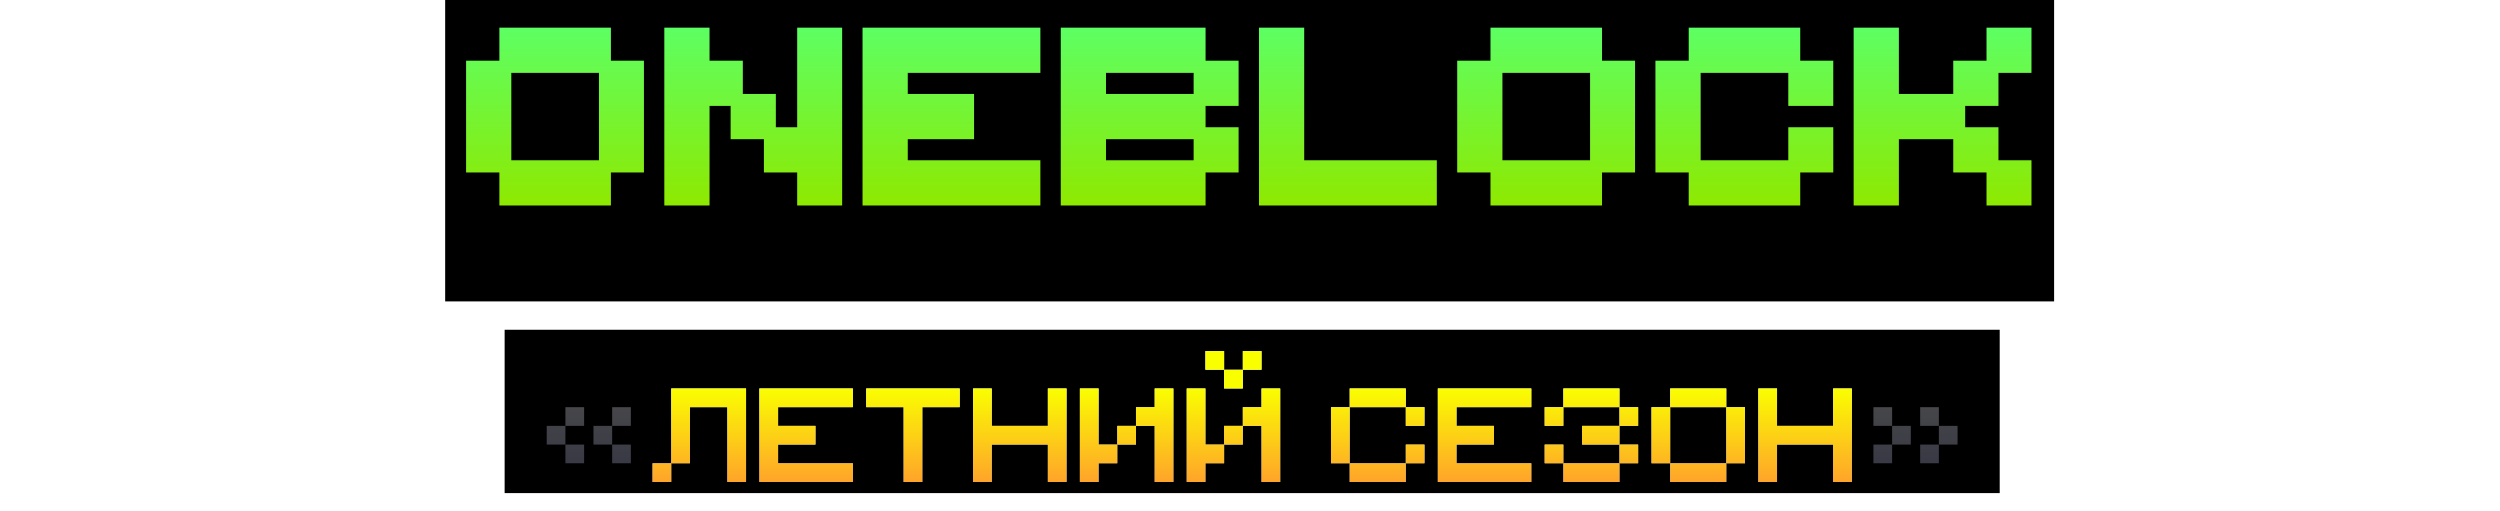 <svg width="1493" height="305" viewBox="0 0 1493 305" fill="none" xmlns="http://www.w3.org/2000/svg">
<g filter="url(#filter0_dd_13569_20347)">
<rect width="960.857" height="180" transform="translate(265.855)" fill="black"/>
<g filter="url(#filter1_ddi_13569_20347)">
<path d="M278.354 68.382H298.228V48.659H364.831V68.382H384.554V135.137H364.831V154.859H298.228V135.137H278.354V68.382ZM305.359 127.854H357.7V75.665H305.359V127.854ZM436.33 95.387H423.737V154.859H396.732V48.659H423.737V68.382H443.612V88.257H463.335V108.131H476.079V48.659H502.932V154.859H476.079V135.137H456.204V115.262H436.33V95.387ZM515.111 48.659H621.311V75.665H542.116V88.257H581.714V115.262H542.116V127.854H621.311V154.859H515.111V48.659ZM633.49 48.659H719.967V68.382H739.69V95.387H719.967V108.131H739.69V135.137H719.967V154.859H633.49V48.659ZM660.495 127.854H712.836V115.262H660.495V127.854ZM660.495 88.257H712.836V75.665H660.495V88.257ZM751.868 48.659H778.873V127.854H858.068V154.859H751.868V48.659ZM870.247 68.382H890.121V48.659H956.724V68.382H976.447V135.137H956.724V154.859H890.121V135.137H870.247V68.382ZM897.252 127.854H949.593V75.665H897.252V127.854ZM988.625 68.382H1008.5V48.659H1075.1V68.382H1094.83V95.387H1067.97V75.665H1015.63V127.854H1067.97V108.131H1094.83V135.137H1075.1V154.859H1008.5V135.137H988.625V68.382ZM1166.48 88.257V68.382H1186.35V48.659H1213.2V75.665H1193.48V95.387H1173.61V108.131H1193.48V127.854H1213.2V154.859H1186.35V135.137H1166.48V115.262H1134.01V154.859H1107V48.659H1134.01V88.257H1166.48Z" fill="url(#paint0_linear_13569_20347)"/>
</g>
</g>
<g filter="url(#filter2_d_13569_20347)">
<rect width="892.857" height="97.547" transform="translate(301.367 172.004)" fill="black"/>
<g opacity="0.3" filter="url(#filter3_d_13569_20347)">
<path d="M326.494 230.598V219.43H337.662V230.598H326.494ZM348.83 219.43H337.662V208.262H348.83V219.43ZM348.83 230.598V241.766H337.662V230.598H348.83ZM354.414 230.598V219.43H365.582V230.598H354.414ZM376.75 219.43H365.582V208.262H376.75V219.43ZM376.75 230.598V241.766H365.582V230.598H376.75Z" fill="url(#paint1_linear_13569_20347)"/>
</g>
<g filter="url(#filter4_d_13569_20347)">
<path d="M400.869 241.766V197.094H445.54V252.934H434.373V208.262H412.037V241.766H400.869ZM400.869 241.766V252.934H389.701V241.766H400.869ZM453.502 197.094H509.341V208.262H464.67V219.43H487.006V230.598H464.67V241.766H509.341V252.934H453.502V197.094ZM517.303 197.094H573.143V208.262H550.807V252.934H539.639V208.262H517.303V197.094ZM581.104 197.094H592.272V219.43H625.776V197.094H636.944V252.934H625.776V230.598H592.272V252.934H581.104V197.094ZM678.409 230.598H667.241V219.43H678.409V230.598ZM656.073 230.598H667.241V241.766H656.073V252.934H644.905V197.094H656.073V230.598ZM700.745 252.934H689.577V219.43H678.409V208.262H689.577V197.094H700.745V252.934ZM742.21 230.598H731.042V219.43H742.21V230.598ZM719.874 230.598H731.042V241.766H719.874V252.934H708.706V197.094H719.874V230.598ZM764.546 252.934H753.378V219.43H742.21V208.262H753.378V197.094H764.546V252.934ZM719.874 174.758H731.042V185.926H742.21V197.094H731.042V185.926H719.874V174.758ZM742.21 174.758H753.378V185.926H742.21V174.758ZM806.033 197.094H839.536V208.262H806.033V197.094ZM794.865 208.262H806.033V241.766H794.865V208.262ZM839.536 208.262H850.704V219.43H839.536V208.262ZM839.536 230.598H850.704V241.766H839.536V230.598ZM806.033 241.766H839.536V252.934H806.033V241.766ZM858.666 197.094H914.505V208.262H869.834V219.43H892.17V230.598H869.834V241.766H914.505V252.934H858.666V197.094ZM967.138 208.262H933.635V197.094H967.138V208.262H978.306V219.43H967.138V208.262ZM933.635 241.766H967.138V252.934H933.635V241.766H922.467V230.598H933.635V241.766ZM967.138 230.598H944.803V219.43H967.138V230.598H978.306V241.766H967.138V230.598ZM933.635 219.43H922.467V208.262H933.635V219.43ZM997.436 197.094H1030.94V208.262H997.436V197.094ZM986.268 208.262H997.436V241.766H986.268V208.262ZM1030.94 208.262H1042.11V241.766H1030.94V208.262ZM997.436 241.766H1030.94V252.934H997.436V241.766ZM1050.07 197.094H1061.24V219.43H1094.74V197.094H1105.91V252.934H1094.74V230.598H1061.24V252.934H1050.07V197.094Z" fill="url(#paint2_linear_13569_20347)"/>
<path d="M400.869 241.766V197.094H445.54V252.934H434.373V208.262H412.037V241.766H400.869ZM400.869 241.766V252.934H389.701V241.766H400.869ZM453.502 197.094H509.341V208.262H464.67V219.43H487.006V230.598H464.67V241.766H509.341V252.934H453.502V197.094ZM517.303 197.094H573.143V208.262H550.807V252.934H539.639V208.262H517.303V197.094ZM581.104 197.094H592.272V219.43H625.776V197.094H636.944V252.934H625.776V230.598H592.272V252.934H581.104V197.094ZM678.409 230.598H667.241V219.43H678.409V230.598ZM656.073 230.598H667.241V241.766H656.073V252.934H644.905V197.094H656.073V230.598ZM700.745 252.934H689.577V219.43H678.409V208.262H689.577V197.094H700.745V252.934ZM742.21 230.598H731.042V219.43H742.21V230.598ZM719.874 230.598H731.042V241.766H719.874V252.934H708.706V197.094H719.874V230.598ZM764.546 252.934H753.378V219.43H742.21V208.262H753.378V197.094H764.546V252.934ZM719.874 174.758H731.042V185.926H742.21V197.094H731.042V185.926H719.874V174.758ZM742.21 174.758H753.378V185.926H742.21V174.758ZM806.033 197.094H839.536V208.262H806.033V197.094ZM794.865 208.262H806.033V241.766H794.865V208.262ZM839.536 208.262H850.704V219.43H839.536V208.262ZM839.536 230.598H850.704V241.766H839.536V230.598ZM806.033 241.766H839.536V252.934H806.033V241.766ZM858.666 197.094H914.505V208.262H869.834V219.43H892.17V230.598H869.834V241.766H914.505V252.934H858.666V197.094ZM967.138 208.262H933.635V197.094H967.138V208.262H978.306V219.43H967.138V208.262ZM933.635 241.766H967.138V252.934H933.635V241.766H922.467V230.598H933.635V241.766ZM967.138 230.598H944.803V219.43H967.138V230.598H978.306V241.766H967.138V230.598ZM933.635 219.43H922.467V208.262H933.635V219.43ZM997.436 197.094H1030.94V208.262H997.436V197.094ZM986.268 208.262H997.436V241.766H986.268V208.262ZM1030.94 208.262H1042.11V241.766H1030.94V208.262ZM997.436 241.766H1030.94V252.934H997.436V241.766ZM1050.07 197.094H1061.24V219.43H1094.74V197.094H1105.91V252.934H1094.74V230.598H1061.24V252.934H1050.07V197.094Z" fill="url(#paint3_linear_13569_20347)"/>
</g>
<g opacity="0.3" filter="url(#filter5_d_13569_20347)">
<path d="M1129.97 230.598V241.766H1118.8V230.598H1129.97ZM1118.8 208.262H1129.97V219.43H1118.8V208.262ZM1129.97 230.598V219.43H1141.14V230.598H1129.97ZM1157.89 230.598V241.766H1146.72V230.598H1157.89ZM1146.72 208.262H1157.89V219.43H1146.72V208.262ZM1157.89 230.598V219.43H1169.06V230.598H1157.89Z" fill="url(#paint4_linear_13569_20347)"/>
</g>
</g>
<defs>
<filter id="filter0_dd_13569_20347" x="252.998" y="0" width="986.57" height="180" filterUnits="userSpaceOnUse" color-interpolation-filters="sRGB">
<feFlood flood-opacity="0" result="BackgroundImageFix"/>
<feColorMatrix in="SourceAlpha" type="matrix" values="0 0 0 0 0 0 0 0 0 0 0 0 0 0 0 0 0 0 127 0" result="hardAlpha"/>
<feMorphology radius="12.857" operator="erode" in="SourceAlpha" result="effect1_dropShadow_13569_20347"/>
<feOffset dx="25.714"/>
<feComposite in2="hardAlpha" operator="out"/>
<feColorMatrix type="matrix" values="0 0 0 0 0 0 0 0 0 0 0 0 0 0 0 0 0 0 1 0"/>
<feBlend mode="normal" in2="BackgroundImageFix" result="effect1_dropShadow_13569_20347"/>
<feColorMatrix in="SourceAlpha" type="matrix" values="0 0 0 0 0 0 0 0 0 0 0 0 0 0 0 0 0 0 127 0" result="hardAlpha"/>
<feMorphology radius="12.857" operator="erode" in="SourceAlpha" result="effect2_dropShadow_13569_20347"/>
<feOffset dx="-25.714"/>
<feComposite in2="hardAlpha" operator="out"/>
<feColorMatrix type="matrix" values="0 0 0 0 0 0 0 0 0 0 0 0 0 0 0 0 0 0 1 0"/>
<feBlend mode="normal" in2="effect1_dropShadow_13569_20347" result="effect2_dropShadow_13569_20347"/>
<feBlend mode="normal" in="SourceGraphic" in2="effect2_dropShadow_13569_20347" result="shape"/>
</filter>
<filter id="filter1_ddi_13569_20347" x="278.355" y="22.946" width="934.848" height="131.914" filterUnits="userSpaceOnUse" color-interpolation-filters="sRGB">
<feFlood flood-opacity="0" result="BackgroundImageFix"/>
<feColorMatrix in="SourceAlpha" type="matrix" values="0 0 0 0 0 0 0 0 0 0 0 0 0 0 0 0 0 0 127 0" result="hardAlpha"/>
<feOffset dy="-12.857"/>
<feComposite in2="hardAlpha" operator="out"/>
<feColorMatrix type="matrix" values="0 0 0 0 0 0 0 0 0 0.439 0 0 0 0 0.173 0 0 0 1 0"/>
<feBlend mode="normal" in2="BackgroundImageFix" result="effect1_dropShadow_13569_20347"/>
<feColorMatrix in="SourceAlpha" type="matrix" values="0 0 0 0 0 0 0 0 0 0 0 0 0 0 0 0 0 0 127 0" result="hardAlpha"/>
<feOffset dy="-25.714"/>
<feComposite in2="hardAlpha" operator="out"/>
<feColorMatrix type="matrix" values="0 0 0 0 0 0 0 0 0 0.439 0 0 0 0 0.173 0 0 0 1 0"/>
<feBlend mode="normal" in2="effect1_dropShadow_13569_20347" result="effect2_dropShadow_13569_20347"/>
<feBlend mode="normal" in="SourceGraphic" in2="effect2_dropShadow_13569_20347" result="shape"/>
<feColorMatrix in="SourceAlpha" type="matrix" values="0 0 0 0 0 0 0 0 0 0 0 0 0 0 0 0 0 0 127 0" result="hardAlpha"/>
<feOffset dy="6.429"/>
<feComposite in2="hardAlpha" operator="arithmetic" k2="-1" k3="1"/>
<feColorMatrix type="matrix" values="0 0 0 0 0.769 0 0 0 0 1 0 0 0 0 0.741 0 0 0 1 0"/>
<feBlend mode="normal" in2="shape" result="effect3_innerShadow_13569_20347"/>
</filter>
<filter id="filter2_d_13569_20347" x="301.367" y="172.004" width="892.855" height="110.011" filterUnits="userSpaceOnUse" color-interpolation-filters="sRGB">
<feFlood flood-opacity="0" result="BackgroundImageFix"/>
<feColorMatrix in="SourceAlpha" type="matrix" values="0 0 0 0 0 0 0 0 0 0 0 0 0 0 0 0 0 0 127 0" result="hardAlpha"/>
<feMorphology radius="12.464" operator="erode" in="SourceAlpha" result="effect1_dropShadow_13569_20347"/>
<feOffset dy="24.928"/>
<feComposite in2="hardAlpha" operator="out"/>
<feColorMatrix type="matrix" values="0 0 0 0 0 0 0 0 0 0 0 0 0 0 0 0 0 0 1 0"/>
<feBlend mode="normal" in2="BackgroundImageFix" result="effect1_dropShadow_13569_20347"/>
<feBlend mode="normal" in="SourceGraphic" in2="effect1_dropShadow_13569_20347" result="shape"/>
</filter>
<filter id="filter3_d_13569_20347" x="326.492" y="208.262" width="50.258" height="43.475" filterUnits="userSpaceOnUse" color-interpolation-filters="sRGB">
<feFlood flood-opacity="0" result="BackgroundImageFix"/>
<feColorMatrix in="SourceAlpha" type="matrix" values="0 0 0 0 0 0 0 0 0 0 0 0 0 0 0 0 0 0 127 0" result="hardAlpha"/>
<feOffset dy="9.971"/>
<feComposite in2="hardAlpha" operator="out"/>
<feColorMatrix type="matrix" values="0 0 0 0 0.166 0 0 0 0 0.17 0 0 0 0 0.2 0 0 0 1 0"/>
<feBlend mode="normal" in2="BackgroundImageFix" result="effect1_dropShadow_13569_20347"/>
<feBlend mode="normal" in="SourceGraphic" in2="effect1_dropShadow_13569_20347" result="shape"/>
</filter>
<filter id="filter4_d_13569_20347" x="389.699" y="174.758" width="716.211" height="88.147" filterUnits="userSpaceOnUse" color-interpolation-filters="sRGB">
<feFlood flood-opacity="0" result="BackgroundImageFix"/>
<feColorMatrix in="SourceAlpha" type="matrix" values="0 0 0 0 0 0 0 0 0 0 0 0 0 0 0 0 0 0 127 0" result="hardAlpha"/>
<feOffset dy="9.971"/>
<feComposite in2="hardAlpha" operator="out"/>
<feColorMatrix type="matrix" values="0 0 0 0 0.196 0 0 0 0 0.13 0 0 0 0 0 0 0 0 1 0"/>
<feBlend mode="normal" in2="BackgroundImageFix" result="effect1_dropShadow_13569_20347"/>
<feBlend mode="normal" in="SourceGraphic" in2="effect1_dropShadow_13569_20347" result="shape"/>
</filter>
<filter id="filter5_d_13569_20347" x="1118.8" y="208.262" width="50.258" height="43.475" filterUnits="userSpaceOnUse" color-interpolation-filters="sRGB">
<feFlood flood-opacity="0" result="BackgroundImageFix"/>
<feColorMatrix in="SourceAlpha" type="matrix" values="0 0 0 0 0 0 0 0 0 0 0 0 0 0 0 0 0 0 127 0" result="hardAlpha"/>
<feOffset dy="9.971"/>
<feComposite in2="hardAlpha" operator="out"/>
<feColorMatrix type="matrix" values="0 0 0 0 0.166 0 0 0 0 0.17 0 0 0 0 0.2 0 0 0 1 0"/>
<feBlend mode="normal" in2="BackgroundImageFix" result="effect1_dropShadow_13569_20347"/>
<feBlend mode="normal" in="SourceGraphic" in2="effect1_dropShadow_13569_20347" result="shape"/>
</filter>
<linearGradient id="paint0_linear_13569_20347" x1="746.285" y1="48.859" x2="746.285" y2="154.859" gradientUnits="userSpaceOnUse">
<stop stop-color="#5DFF63"/>
<stop offset="1" stop-color="#8EE900"/>
</linearGradient>
<linearGradient id="paint1_linear_13569_20347" x1="351.641" y1="195.747" x2="351.641" y2="239.645" gradientUnits="userSpaceOnUse">
<stop stop-color="white"/>
<stop offset="1" stop-color="#BEC2E6"/>
</linearGradient>
<linearGradient id="paint2_linear_13569_20347" x1="747.797" y1="195.747" x2="747.797" y2="239.645" gradientUnits="userSpaceOnUse">
<stop stop-color="white"/>
<stop offset="1" stop-color="#BEC2E6"/>
</linearGradient>
<linearGradient id="paint3_linear_13569_20347" x1="776.156" y1="196.718" x2="776.156" y2="252.718" gradientUnits="userSpaceOnUse">
<stop stop-color="#FAFF00"/>
<stop offset="1" stop-color="#FFA42A"/>
</linearGradient>
<linearGradient id="paint4_linear_13569_20347" x1="1143.95" y1="195.747" x2="1143.95" y2="239.645" gradientUnits="userSpaceOnUse">
<stop stop-color="white"/>
<stop offset="1" stop-color="#BEC2E6"/>
</linearGradient>
</defs>
</svg>
